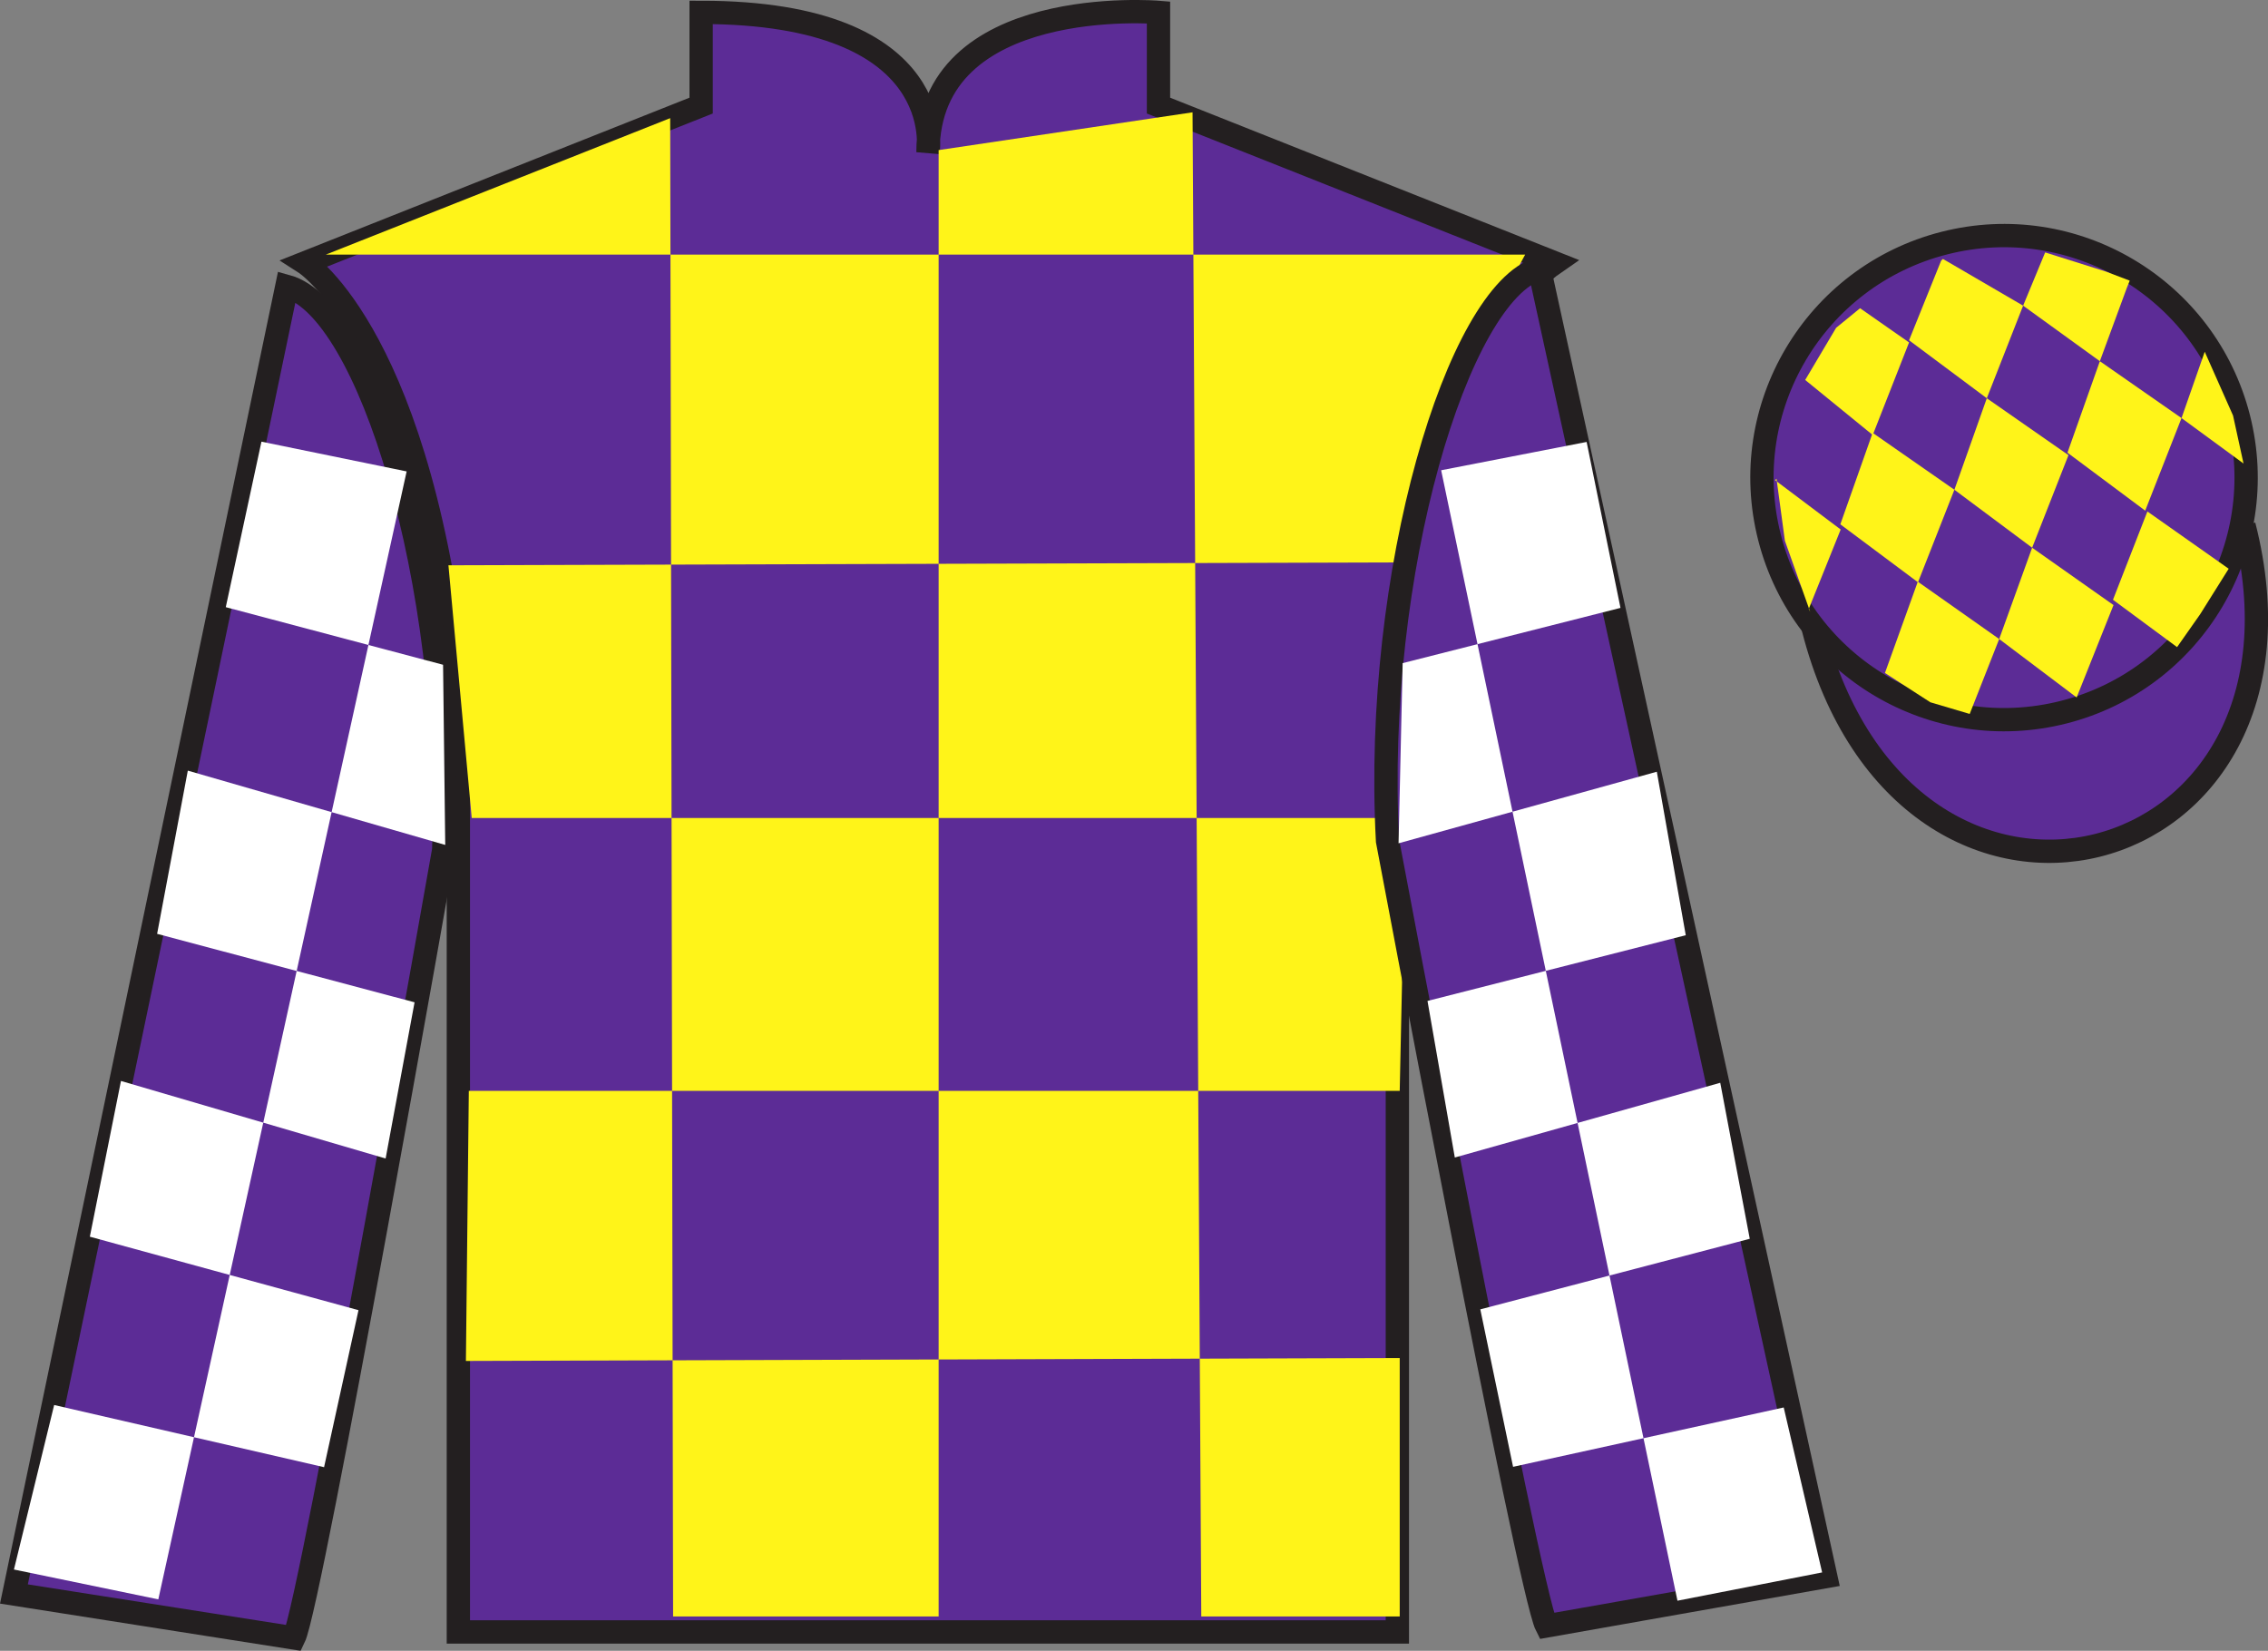 <?xml version="1.0" encoding="UTF-8"?>
<svg xmlns="http://www.w3.org/2000/svg" xmlns:xlink="http://www.w3.org/1999/xlink" width="97.32pt" height="70.84pt" viewBox="0 0 97.32 70.84" version="1.1">
<rect x="0" y="0" width="97.32" height="70.84" fill="#808080" stroke="none"/>
<g id="surface0">
<path style="fill-rule:nonzero;fill:rgb(36.085%,17.488%,58.595%);fill-opacity:1;stroke-width:10;stroke-linecap:butt;stroke-linejoin:miter;stroke:rgb(13.73%,12.16%,12.549%);stroke-opacity:1;stroke-miterlimit:4;" d="M 778.008 438.986 C 817.734 283.361 1001.68 330.939 962.891 482.931 " transform="matrix(0.1,0,0,-0.1,0,70.84)"/>
<path style=" stroke:none;fill-rule:nonzero;fill:rgb(36.085%,17.488%,58.595%);fill-opacity:1;" d="M 13.086 11.281 C 13.086 11.281 18.168 14.531 19.668 29.867 C 19.668 29.867 19.668 44.867 19.668 70.031 L 59.961 70.031 L 59.961 29.699 C 59.961 29.699 61.75 14.699 66.711 11.281 L 49.711 4.531 L 49.711 0.531 C 49.711 0.531 39.82 -0.301 39.82 6.531 C 39.82 6.531 40.836 0.531 30.086 0.531 L 30.086 4.531 L 13.086 11.281 "/>
<path style="fill:none;stroke-width:10;stroke-linecap:butt;stroke-linejoin:miter;stroke:rgb(13.73%,12.16%,12.549%);stroke-opacity:1;stroke-miterlimit:4;" d="M 130.859 595.587 C 130.859 595.587 181.68 563.087 196.68 409.728 C 196.68 409.728 196.68 259.728 196.68 8.088 L 599.609 8.088 L 599.609 411.408 C 599.609 411.408 617.5 561.408 667.109 595.587 L 497.109 663.087 L 497.109 703.087 C 497.109 703.087 398.203 711.408 398.203 643.087 C 398.203 643.087 408.359 703.087 300.859 703.087 L 300.859 663.087 L 130.859 595.587 Z M 130.859 595.587 " transform="matrix(0.1,0,0,-0.1,0,70.84)"/>
<path style=" stroke:none;fill-rule:nonzero;fill:rgb(100%,95.41%,10.001%);fill-opacity:1;" d="M 28.758 5.07 L 28.883 69.367 L 40.277 69.367 L 40.277 6.441 L 51.172 4.82 L 51.547 69.367 L 60.062 69.367 L 60.062 58.277 L 19.992 58.402 L 20.117 46.812 L 60.062 46.812 L 60.312 35.102 L 20.242 35.102 L 19.242 24.258 L 60.812 24.133 C 61.062 18.84 65.445 10.926 65.445 10.926 L 13.98 10.926 L 28.758 5.07 "/>
<path style=" stroke:none;fill-rule:nonzero;fill:rgb(36.085%,17.488%,58.595%);fill-opacity:1;" d="M 12.613 70.289 C 13.352 68.781 19.039 36.477 19.039 36.477 C 19.43 24.973 15.816 13.254 12.309 12.289 L 0.598 68.402 L 12.613 70.289 "/>
<path style="fill:none;stroke-width:10;stroke-linecap:butt;stroke-linejoin:miter;stroke:rgb(13.73%,12.16%,12.549%);stroke-opacity:1;stroke-miterlimit:4;" d="M 126.133 5.509 C 133.516 20.587 190.391 343.634 190.391 343.634 C 194.297 458.673 158.164 575.861 123.086 585.509 L 5.977 24.377 L 126.133 5.509 Z M 126.133 5.509 " transform="matrix(0.1,0,0,-0.1,0,70.84)"/>
<path style=" stroke:none;fill-rule:nonzero;fill:rgb(36.085%,17.488%,58.595%);fill-opacity:1;" d="M 78.344 67.656 L 66.051 11.523 C 62.562 12.555 58.926 24.59 59.539 36.086 C 59.539 36.086 65.598 68.281 66.363 69.773 L 78.344 67.656 "/>
<path style="fill:none;stroke-width:10;stroke-linecap:butt;stroke-linejoin:miter;stroke:rgb(13.73%,12.16%,12.549%);stroke-opacity:1;stroke-miterlimit:4;" d="M 783.438 31.837 L 660.508 593.166 C 625.625 582.853 589.258 462.502 595.391 347.541 C 595.391 347.541 655.977 25.587 663.633 10.666 L 783.438 31.837 Z M 783.438 31.837 " transform="matrix(0.1,0,0,-0.1,0,70.84)"/>
<path style=" stroke:none;fill-rule:nonzero;fill:rgb(36.085%,17.488%,58.595%);fill-opacity:1;" d="M 88.562 30.559 C 94.117 29.141 97.473 23.484 96.059 17.93 C 94.641 12.371 88.984 9.016 83.426 10.434 C 77.867 11.852 74.512 17.508 75.93 23.062 C 77.348 28.621 83.004 31.977 88.562 30.559 "/>
<path style="fill:none;stroke-width:10;stroke-linecap:butt;stroke-linejoin:miter;stroke:rgb(13.73%,12.16%,12.549%);stroke-opacity:1;stroke-miterlimit:4;" d="M 885.625 402.814 C 941.172 416.994 974.727 473.556 960.586 529.103 C 946.406 584.689 889.844 618.244 834.258 604.064 C 778.672 589.884 745.117 533.322 759.297 477.775 C 773.477 422.189 830.039 388.634 885.625 402.814 Z M 885.625 402.814 " transform="matrix(0.1,0,0,-0.1,0,70.84)"/>
<path style=" stroke:none;fill-rule:nonzero;fill:rgb(100%,100%,100%);fill-opacity:1;" d="M 11.219 18.953 L 17.449 20.23 L 6.793 68.633 L 0.598 67.352 L 2.324 60.293 L 13.906 62.961 L 15.383 56.223 L 3.855 53.07 L 5.191 46.387 L 16.547 49.715 L 17.789 43.012 L 6.742 40.074 L 8.059 33.07 L 19.105 36.258 L 19.012 28.527 L 9.688 26.055 L 11.219 18.953 "/>
<path style=" stroke:none;fill-rule:nonzero;fill:rgb(100%,100%,100%);fill-opacity:1;" d="M 68.082 18.965 L 61.84 20.18 L 71.98 68.691 L 78.188 67.477 L 76.539 60.398 L 64.926 62.945 L 63.52 56.188 L 75.082 53.16 L 73.816 46.465 L 62.426 49.672 L 61.254 42.953 L 72.336 40.133 L 71.094 33.117 L 60.012 36.188 L 60.188 28.457 L 69.535 26.086 L 68.082 18.965 "/>
<path style=" stroke:none;fill-rule:nonzero;fill:rgb(100%,95.41%,10.001%);fill-opacity:1;" d="M 79.816 13.227 L 78.789 14.066 L 77.461 16.305 L 80.359 18.668 L 81.918 14.695 L 79.816 13.227 "/>
<path style=" stroke:none;fill-rule:nonzero;fill:rgb(100%,95.41%,10.001%);fill-opacity:1;" d="M 83.508 11.191 L 83.371 11.113 L 83.297 11.18 L 81.918 14.602 L 85.254 17.09 L 86.812 13.117 L 83.508 11.191 "/>
<path style=" stroke:none;fill-rule:nonzero;fill:rgb(100%,95.41%,10.001%);fill-opacity:1;" d="M 90.348 11.648 L 87.758 10.832 L 86.812 13.117 L 90.105 15.5 L 91.262 12.355 L 91.387 12.043 L 90.348 11.648 "/>
<path style=" stroke:none;fill-rule:nonzero;fill:rgb(100%,95.41%,10.001%);fill-opacity:1;" d="M 80.355 18.574 L 78.969 22.5 L 82.301 24.988 L 83.863 21.016 L 80.355 18.574 "/>
<path style=" stroke:none;fill-rule:nonzero;fill:rgb(100%,95.41%,10.001%);fill-opacity:1;" d="M 85.254 17.09 L 83.863 21.016 L 87.199 23.504 L 88.758 19.531 L 85.254 17.09 "/>
<path style=" stroke:none;fill-rule:nonzero;fill:rgb(100%,95.41%,10.001%);fill-opacity:1;" d="M 90.105 15.5 L 88.715 19.426 L 92.051 21.914 L 93.609 17.941 L 90.105 15.5 "/>
<path style=" stroke:none;fill-rule:nonzero;fill:rgb(100%,95.41%,10.001%);fill-opacity:1;" d="M 82.293 24.961 L 80.883 28.879 L 82.832 30.137 L 84.52 30.637 L 84.52 30.637 L 85.785 27.422 L 82.293 24.961 "/>
<path style=" stroke:none;fill-rule:nonzero;fill:rgb(100%,95.41%,10.001%);fill-opacity:1;" d="M 87.199 23.504 L 85.785 27.422 L 89.109 29.93 L 90.691 25.965 L 87.199 23.504 "/>
<path style=" stroke:none;fill-rule:nonzero;fill:rgb(100%,95.41%,10.001%);fill-opacity:1;" d="M 92.145 21.949 L 90.668 25.738 L 93.418 27.77 L 93.418 27.77 L 94.406 26.363 L 95.633 24.406 L 92.145 21.949 "/>
<path style=" stroke:none;fill-rule:nonzero;fill:rgb(100%,95.41%,10.001%);fill-opacity:1;" d="M 76.168 20.605 L 76.23 20.543 L 76.59 23.207 L 77.676 26.258 L 77.613 26.133 L 78.984 22.723 L 76.168 20.605 "/>
<path style=" stroke:none;fill-rule:nonzero;fill:rgb(100%,95.41%,10.001%);fill-opacity:1;" d="M 94.605 15.094 L 94.605 15.094 L 93.609 17.941 L 96.27 19.891 L 96.27 19.891 L 95.82 17.832 L 94.605 15.094 "/>
</g>
</svg>
